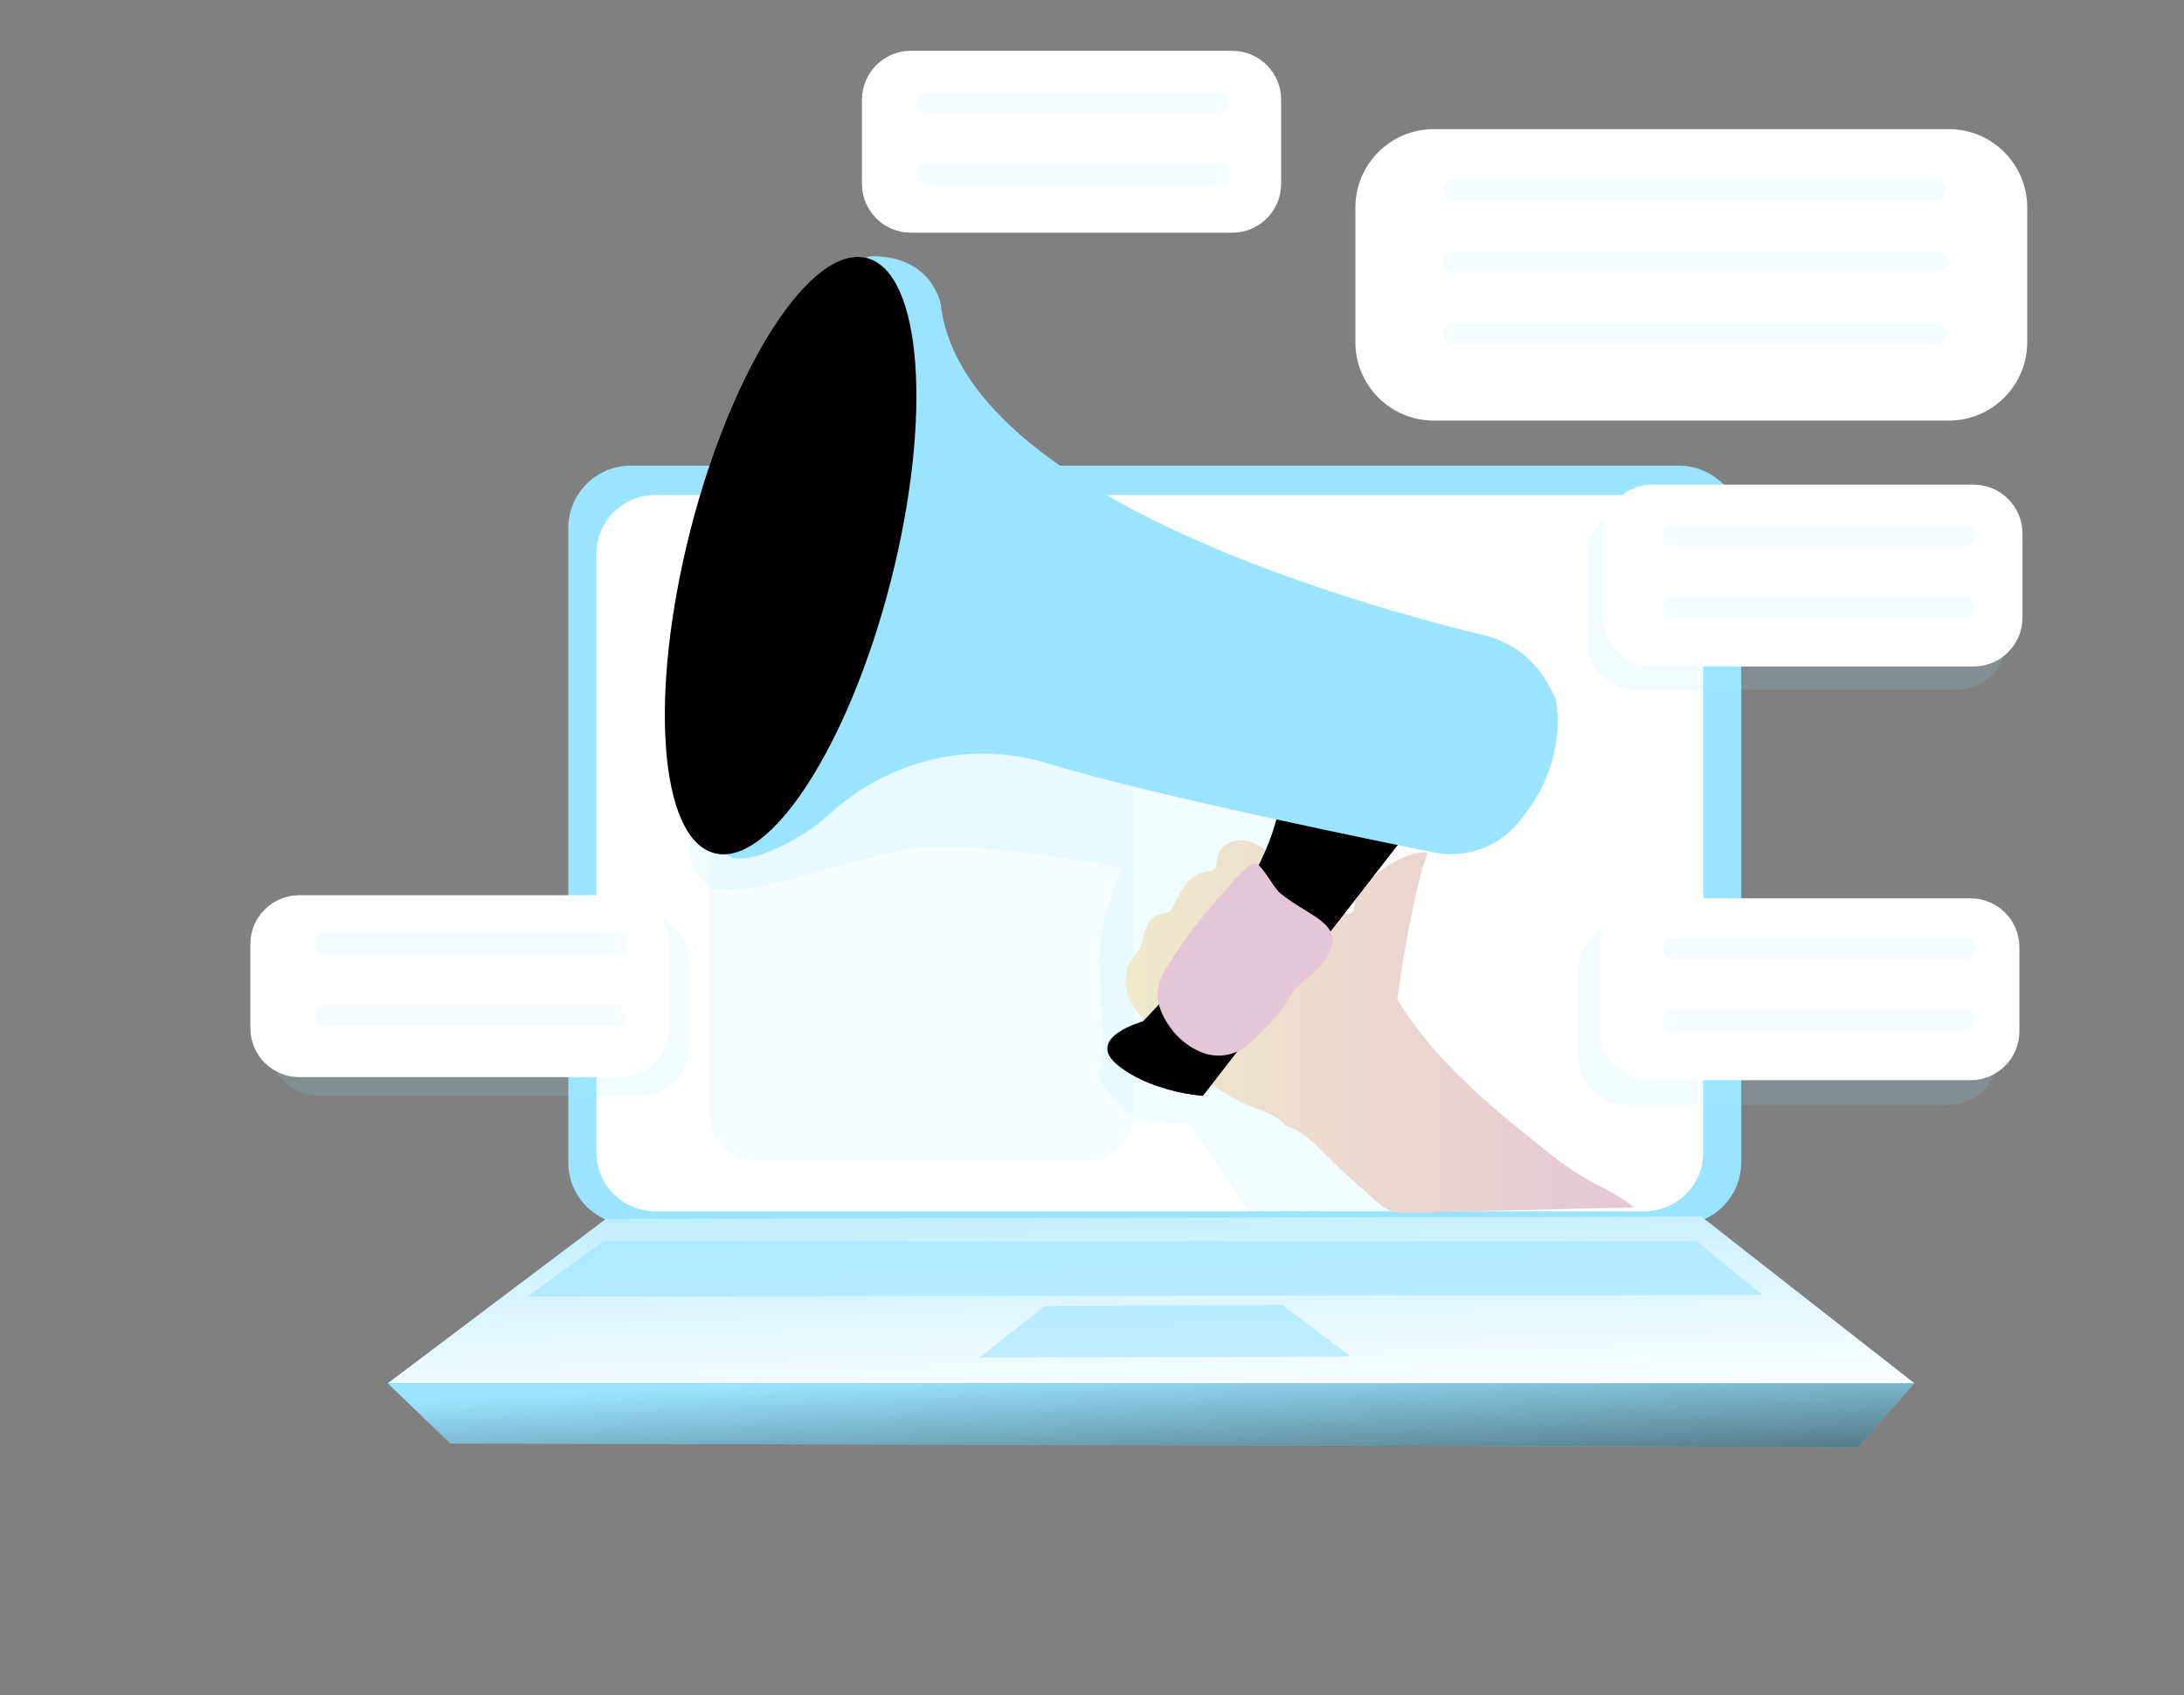 <?xml version="1.0" encoding="UTF-8"?> <svg xmlns="http://www.w3.org/2000/svg" width="317" height="246" viewBox="0 0 317 246" fill="none"><rect x="0" y="0" width="317" height="246" fill="#808080" stroke="none"/> <path d="M243.691 67.585H91.527C86.533 67.585 82.485 71.638 82.485 76.637V168.687C82.485 173.687 86.533 177.74 91.527 177.74H243.691C248.685 177.74 252.733 173.687 252.733 168.687V76.637C252.733 71.638 248.685 67.585 243.691 67.585Z" fill="#9BE4FF"></path> <path d="M238.675 71.843H95.1C90.387 71.843 86.566 75.669 86.566 80.388V167.243C86.566 171.962 90.387 175.788 95.1 175.788H238.675C243.388 175.788 247.209 171.962 247.209 167.243V80.388C247.209 75.669 243.388 71.843 238.675 71.843Z" fill="white"></path> <path opacity="0.14" d="M92.89 132.616H46.236C42.316 132.616 39.139 135.797 39.139 139.721V151.905C39.139 155.829 42.316 159.01 46.236 159.01H92.89C96.809 159.01 99.987 155.829 99.987 151.905V139.721C99.987 135.797 96.809 132.616 92.89 132.616Z" fill="#9BE4FF"></path> <path opacity="0.14" d="M282.872 133.963H236.218C232.299 133.963 229.122 137.144 229.122 141.068V153.251C229.122 157.175 232.299 160.357 236.218 160.357H282.872C286.792 160.357 289.969 157.175 289.969 153.251V141.068C289.969 137.144 286.792 133.963 282.872 133.963Z" fill="#9BE4FF"></path> <path opacity="0.14" d="M284.106 73.702H237.451C233.532 73.702 230.355 76.883 230.355 80.807V92.991C230.355 96.915 233.532 100.096 237.451 100.096H284.106C288.025 100.096 291.202 96.915 291.202 92.991V80.807C291.202 76.883 288.025 73.702 284.106 73.702Z" fill="#9BE4FF"></path> <path opacity="0.11" d="M157.716 102.001H109.759C106.04 102.001 103.025 105.02 103.025 108.743V161.694C103.025 165.417 106.04 168.435 109.759 168.435H157.716C161.435 168.435 164.449 165.417 164.449 161.694V108.743C164.449 105.02 161.435 102.001 157.716 102.001Z" fill="#9BE4FF"></path> <path opacity="0.14" d="M100.182 120.708C100.182 120.708 98.86 125.991 103.086 128.628C107.311 131.265 123.416 124.132 133.183 123.075C142.951 122.017 163.03 125.991 163.03 125.991C163.03 125.991 159.307 132.868 159.587 140.532C159.866 148.196 160.378 154.277 159.587 155.6C158.795 156.923 164.072 162.206 164.863 162.472C165.655 162.737 172.774 163.264 172.774 163.264L181.75 176.482L204.584 175.993L190.55 129.574L197.33 106.698L134.51 98.503L100.182 120.708Z" fill="#9BE4FF"></path> <path d="M87.939 176.906L56.287 200.765H277.865L246.921 176.552L87.939 176.906Z" fill="#9BE4FF"></path> <path d="M87.939 176.906L56.287 200.765H277.865L246.921 176.552L87.939 176.906Z" fill="url(#paint0_linear)"></path> <path d="M65.356 209.491L56.287 200.765H277.865L269.685 210.027L65.356 209.491Z" fill="#9BE4FF"></path> <path d="M65.356 209.491L56.287 200.765H277.865L269.685 210.027L65.356 209.491Z" fill="url(#paint1_linear)"></path> <path opacity="0.58" d="M142.178 197.028L151.606 189.55L186.101 189.369L196.06 196.851L142.178 197.028Z" fill="#9BE4FF"></path> <path opacity="0.58" d="M76.557 188.185L255.813 187.948L246.213 180.111H87.585L76.557 188.185Z" fill="#9BE4FF"></path> <path d="M186.53 163.334C185.496 161.936 183.677 161.386 182.044 160.762C175.65 158.302 170.61 153.275 166.134 148.094C165.096 146.896 164.054 145.639 163.598 144.12C163.328 143.191 163.289 142.21 163.481 141.262C163.674 140.314 164.094 139.427 164.705 138.678C164.957 138.406 165.187 138.114 165.394 137.807C165.632 137.336 165.789 136.829 165.859 136.306C166.171 134.75 166.897 132.97 168.451 132.654C168.802 132.623 169.148 132.556 169.484 132.453C170.043 132.206 170.313 131.582 170.555 131.018C171.453 128.94 172.942 126.765 175.185 126.485C175.473 126.482 175.758 126.421 176.022 126.303C176.646 125.945 176.562 125.045 176.702 124.337C177.046 122.571 179.214 121.672 180.973 122.05C182.732 122.427 184.147 123.694 185.473 124.906L190.564 129.565C191.932 130.813 193.356 132.113 195.185 132.551C195.336 132.604 195.496 132.626 195.656 132.617C195.815 132.607 195.972 132.566 196.115 132.495C196.26 132.365 196.377 132.207 196.457 132.03C196.537 131.852 196.579 131.66 196.581 131.466C197.218 127.543 204.17 123.21 207.209 123.736C205.348 129.024 203.896 137.373 202.807 145.028C207.977 153.582 215.669 160.035 223.482 166.264C225.409 167.88 227.444 169.362 229.573 170.7C232.109 172.209 234.901 173.327 237.153 175.233L204.58 175.992C203.675 176.071 202.763 175.981 201.89 175.727C201.044 175.367 200.273 174.85 199.619 174.203C196.517 171.501 193.506 168.706 190.587 165.817C189.554 164.811 187.953 163.697 186.53 163.334Z" fill="url(#paint2_linear)"></path> <path d="M194.11 139.735C193.775 142.563 192.248 145.107 190.583 147.404C189.408 149.147 187.961 150.689 186.297 151.97C184.605 153.25 182.513 153.882 180.396 153.755C178.643 153.58 177.021 152.748 175.855 151.425C175.446 150.997 175.158 150.468 175.022 149.892C174.775 148.564 175.762 147.358 176.697 146.384C180.182 142.75 183.898 139.347 187.823 136.195C189.042 135.216 192.416 132.318 194.194 133.003C195.054 133.334 194.273 138.342 194.11 139.735Z" fill="url(#paint3_linear)"></path> <path d="M203.896 121.22L174.58 159.024C174.58 159.024 166.925 158.493 162.169 154.528C157.414 150.563 165.869 148.182 165.869 148.182C165.869 148.182 183.291 130.739 185.669 116.99L203.896 121.22Z" fill="#9BE4FF"></path> <path d="M162.165 154.523C164.375 156.364 167.153 157.454 169.517 158.092C171.172 158.56 172.867 158.872 174.58 159.024L203.43 121.887L203.919 121.248L185.683 117.027C183.319 130.771 165.878 148.243 165.878 148.243C165.878 148.243 157.446 150.573 162.165 154.523Z" fill="url(#paint4_linear)"></path> <path d="M166.925 156.401C167.718 157.067 168.588 157.635 169.517 158.092C171.172 158.56 172.867 158.872 174.58 159.024L203.43 121.887L190.452 118.844C188.051 132.588 170.648 150.06 170.648 150.06C170.648 150.06 162.164 152.436 166.925 156.401Z" fill="url(#paint5_linear)"></path> <path d="M224.761 99.402C223.808 97.617 222.49 96.054 220.891 94.815C219.293 93.576 217.452 92.69 215.487 92.213C197.19 87.801 139.894 71.834 136.571 44.313C136.571 44.313 135.515 37.175 126.539 37.175C117.562 37.175 103.304 122.292 105.682 124.141C108.06 125.991 116.241 122.026 120.466 118.085C124.691 114.143 136.571 105.924 152.676 110.947C159.922 113.207 173.119 116.272 185.441 118.956C194.282 120.885 202.686 122.618 208.112 123.718C210.364 124.171 212.697 124.004 214.862 123.237C217.028 122.469 218.945 121.128 220.411 119.357C223.784 115.322 227.06 109.204 225.808 101.396C225.808 101.41 225.385 100.567 224.761 99.402Z" fill="#9BE4FF"></path> <path d="M129.291 84.359C135.391 60.506 133.828 39.501 125.801 37.444C117.775 35.386 106.323 53.055 100.224 76.908C94.125 100.761 95.688 121.766 103.714 123.823C111.741 125.881 123.192 108.212 129.291 84.359Z" fill="#9BE4FF"></path> <path d="M129.291 84.359C135.391 60.506 133.828 39.501 125.801 37.444C117.775 35.386 106.323 53.055 100.224 76.908C94.125 100.761 95.688 121.766 103.714 123.823C111.741 125.881 123.192 108.212 129.291 84.359Z" fill="url(#paint6_linear)"></path> <path d="M120.78 82.301C122.615 75.124 122.144 68.805 119.729 68.186C117.314 67.567 113.869 72.883 112.034 80.059C110.199 87.236 110.669 93.556 113.084 94.175C115.499 94.794 118.944 89.478 120.78 82.301Z" fill="url(#paint7_linear)"></path> <path d="M119.721 68.177L131.159 69.691C131.159 69.691 126.804 97.445 121.918 99.826L114.128 94.007L119.721 68.177Z" fill="url(#paint8_linear)"></path> <path d="M185.757 129.574C187.381 130.939 189.279 131.927 191.034 133.11C192.183 133.884 193.36 134.923 193.449 136.311C193.447 137.002 193.264 137.68 192.918 138.277C192.296 139.5 191.437 140.586 190.392 141.473C189.554 142.186 188.595 142.773 187.893 143.621C187.439 144.233 187.031 144.878 186.674 145.55C185.408 147.637 183.593 149.324 181.802 150.982C181.301 151.477 180.754 151.922 180.168 152.31C179.306 152.807 178.343 153.104 177.35 153.177C176.358 153.251 175.361 153.099 174.435 152.734C172.58 151.989 170.982 150.718 169.838 149.077C168.619 147.428 167.744 145.35 168.093 143.351C168.374 142.136 168.888 140.987 169.605 139.968C171.932 136.238 174.613 132.74 177.609 129.523C178.377 128.703 181.02 125.152 182.239 125.33C183.16 125.441 184.803 128.773 185.757 129.574Z" fill="url(#paint9_linear)"></path> <path d="M198.861 104.494C198.861 104.494 195.748 118.569 185.422 118.937L211.015 124.766C211.015 124.766 220.164 124.235 221.927 120.535C223.691 116.836 232.83 103.982 220.001 93.918L199.405 87.577C199.405 87.577 201.695 96.033 198.861 104.494Z" fill="url(#paint10_linear)"></path> <path d="M138.153 54.092C138.153 54.092 141.159 87.209 121.96 116.477C121.96 116.477 133.402 107.667 147.306 109.605C147.306 109.605 154.877 81.762 151.532 74.005C148.186 66.248 138.153 54.092 138.153 54.092Z" fill="url(#paint11_linear)"></path> <path d="M282.868 18.739H208.107C201.823 18.739 196.729 23.839 196.729 30.13V49.647C196.729 55.939 201.823 61.039 208.107 61.039H282.868C289.151 61.039 294.245 55.939 294.245 49.647V30.13C294.245 23.839 289.151 18.739 282.868 18.739Z" fill="white"></path> <path d="M286.46 70.334H239.806C235.886 70.334 232.709 73.515 232.709 77.439V89.622C232.709 93.546 235.886 96.727 239.806 96.727H286.46C290.379 96.727 293.556 93.546 293.556 89.622V77.439C293.556 73.515 290.379 70.334 286.46 70.334Z" fill="white"></path> <path d="M178.861 7.375H132.206C128.287 7.375 125.11 10.556 125.11 14.48V26.664C125.11 30.588 128.287 33.769 132.206 33.769H178.861C182.78 33.769 185.957 30.588 185.957 26.664V14.48C185.957 10.556 182.78 7.375 178.861 7.375Z" fill="white"></path> <path d="M90.089 129.923H43.434C39.515 129.923 36.338 133.104 36.338 137.028V149.212C36.338 153.136 39.515 156.317 43.434 156.317H90.089C94.008 156.317 97.185 153.136 97.185 149.212V137.028C97.185 133.104 94.008 129.923 90.089 129.923Z" fill="white"></path> <path d="M286.013 130.375H239.359C235.44 130.375 232.262 133.556 232.262 137.48V149.664C232.262 153.588 235.44 156.769 239.359 156.769H286.013C289.932 156.769 293.11 153.588 293.11 149.664V137.48C293.11 133.556 289.932 130.375 286.013 130.375Z" fill="white"></path> <path opacity="0.11" d="M280.964 26.026H211.02C210.185 26.026 209.508 26.704 209.508 27.54C209.508 28.376 210.185 29.054 211.02 29.054H280.964C281.8 29.054 282.477 28.376 282.477 27.54C282.477 26.704 281.8 26.026 280.964 26.026Z" fill="#9BE4FF"></path> <path opacity="0.11" d="M280.964 36.467H211.02C210.185 36.467 209.508 37.145 209.508 37.981C209.508 38.817 210.185 39.495 211.02 39.495H280.964C281.8 39.495 282.477 38.817 282.477 37.981C282.477 37.145 281.8 36.467 280.964 36.467Z" fill="#9BE4FF"></path> <path opacity="0.11" d="M285.32 76.19H242.644C241.986 76.19 241.453 76.724 241.453 77.383V78.026C241.453 78.684 241.986 79.219 242.644 79.219H285.32C285.978 79.219 286.511 78.684 286.511 78.026V77.383C286.511 76.724 285.978 76.19 285.32 76.19Z" fill="#9BE4FF"></path> <path opacity="0.11" d="M285.32 86.626H242.644C241.986 86.626 241.453 87.16 241.453 87.819V88.462C241.453 89.121 241.986 89.655 242.644 89.655H285.32C285.978 89.655 286.511 89.121 286.511 88.462V87.819C286.511 87.16 285.978 86.626 285.32 86.626Z" fill="#9BE4FF"></path> <path opacity="0.11" d="M285.32 136.12H242.644C241.986 136.12 241.453 136.654 241.453 137.313V137.956C241.453 138.614 241.986 139.148 242.644 139.148H285.32C285.978 139.148 286.511 138.614 286.511 137.956V137.313C286.511 136.654 285.978 136.12 285.32 136.12Z" fill="#9BE4FF"></path> <path opacity="0.11" d="M285.32 146.556H242.644C241.986 146.556 241.453 147.09 241.453 147.749V148.392C241.453 149.051 241.986 149.585 242.644 149.585H285.32C285.978 149.585 286.511 149.051 286.511 148.392V147.749C286.511 147.09 285.978 146.556 285.32 146.556Z" fill="#9BE4FF"></path> <path opacity="0.11" d="M89.619 135.444H46.943C46.285 135.444 45.752 135.978 45.752 136.637V137.28C45.752 137.939 46.285 138.473 46.943 138.473H89.619C90.277 138.473 90.81 137.939 90.81 137.28V136.637C90.81 135.978 90.277 135.444 89.619 135.444Z" fill="#9BE4FF"></path> <path opacity="0.11" d="M89.619 145.881H46.943C46.285 145.881 45.752 146.415 45.752 147.073V147.716C45.752 148.375 46.285 148.909 46.943 148.909H89.619C90.277 148.909 90.81 148.375 90.81 147.716V147.073C90.81 146.415 90.277 145.881 89.619 145.881Z" fill="#9BE4FF"></path> <path opacity="0.11" d="M177.046 13.348H134.37C133.712 13.348 133.179 13.882 133.179 14.541V15.184C133.179 15.843 133.712 16.377 134.37 16.377H177.046C177.704 16.377 178.237 15.843 178.237 15.184V14.541C178.237 13.882 177.704 13.348 177.046 13.348Z" fill="#9BE4FF"></path> <path opacity="0.11" d="M177.046 23.785H134.37C133.712 23.785 133.179 24.319 133.179 24.977V25.62C133.179 26.279 133.712 26.813 134.37 26.813H177.046C177.704 26.813 178.237 26.279 178.237 25.62V24.977C178.237 24.319 177.704 23.785 177.046 23.785Z" fill="#9BE4FF"></path> <path opacity="0.11" d="M280.964 46.903H211.02C210.185 46.903 209.508 47.581 209.508 48.417C209.508 49.254 210.185 49.931 211.02 49.931H280.964C281.8 49.931 282.477 49.254 282.477 48.417C282.477 47.581 281.8 46.903 280.964 46.903Z" fill="#9BE4FF"></path> <path d="M85.989 23.673C86.659 25.019 97.418 43.413 97.418 43.413L102.574 39.821L96.953 18.958L85.989 23.673Z" fill="url(#paint12_linear)"></path> <path d="M64.244 46.339L81.508 59.357L77.92 64.971L57.073 58.462L64.244 46.339Z" fill="url(#paint13_linear)"></path> <path d="M52.141 94.822L74.556 91.23L74.784 97.738L52.816 105.146L52.141 94.822Z" fill="url(#paint14_linear)"></path> <defs> <linearGradient id="paint0_linear" x1="165.71" y1="155.702" x2="167.301" y2="208.042" gradientUnits="userSpaceOnUse"> <stop stop-color="white" stop-opacity="0"></stop> <stop offset="0.95" stop-color="white"></stop> </linearGradient> <linearGradient id="paint1_linear" x1="166.962" y1="198.324" x2="168.725" y2="236.388" gradientUnits="userSpaceOnUse"> <stop stop-color="#010101" stop-opacity="0"></stop> <stop offset="0.95" stop-color="#010101"></stop> </linearGradient> <linearGradient id="paint2_linear" x1="237.153" y1="148.984" x2="163.36" y2="148.984" gradientUnits="userSpaceOnUse"> <stop stop-color="#E5C6D6"></stop> <stop offset="0.42" stop-color="#EAD4D0"></stop> <stop offset="1" stop-color="#F0E9CB"></stop> </linearGradient> <linearGradient id="paint3_linear" x1="-13707" y1="7926.68" x2="-16466.8" y2="6411.44" gradientUnits="userSpaceOnUse"> <stop stop-color="#010101" stop-opacity="0"></stop> <stop offset="0.95" stop-color="#010101"></stop> </linearGradient> <linearGradient id="paint4_linear" x1="-31738.7" y1="15216.2" x2="-32364.7" y2="10970.6" gradientUnits="userSpaceOnUse"> <stop stop-color="#010101" stop-opacity="0"></stop> <stop offset="0.95" stop-color="#010101"></stop> </linearGradient> <linearGradient id="paint5_linear" x1="-27685.9" y1="14624.6" x2="-28294.2" y2="10835.9" gradientUnits="userSpaceOnUse"> <stop stop-color="#010101" stop-opacity="0"></stop> <stop offset="0.95" stop-color="#010101"></stop> </linearGradient> <linearGradient id="paint6_linear" x1="-80442.1" y1="6901.28" x2="-74115.8" y2="12570" gradientUnits="userSpaceOnUse"> <stop stop-color="#010101" stop-opacity="0"></stop> <stop offset="0.95" stop-color="#010101"></stop> </linearGradient> <linearGradient id="paint7_linear" x1="-22423.9" y1="2243.26" x2="-23850.1" y2="1510.65" gradientUnits="userSpaceOnUse"> <stop stop-color="#010101" stop-opacity="0"></stop> <stop offset="0.95" stop-color="#010101"></stop> </linearGradient> <linearGradient id="paint8_linear" x1="-14606.9" y1="7396.86" x2="-13688.5" y2="7546.69" gradientUnits="userSpaceOnUse"> <stop stop-color="#010101" stop-opacity="0"></stop> <stop offset="0.95" stop-color="#010101"></stop> </linearGradient> <linearGradient id="paint9_linear" x1="18510.1" y1="9983.66" x2="19900.3" y2="9983.66" gradientUnits="userSpaceOnUse"> <stop stop-color="#E5C6D6"></stop> <stop offset="0.42" stop-color="#EAD4D0"></stop> <stop offset="1" stop-color="#F0E9CB"></stop> </linearGradient> <linearGradient id="paint10_linear" x1="-27548.7" y1="9987.26" x2="-30670.7" y2="14675.9" gradientUnits="userSpaceOnUse"> <stop stop-color="#010101" stop-opacity="0"></stop> <stop offset="0.95" stop-color="#010101"></stop> </linearGradient> <linearGradient id="paint11_linear" x1="-24924.2" y1="14846.9" x2="-30071.9" y2="14922.8" gradientUnits="userSpaceOnUse"> <stop stop-color="#010101" stop-opacity="0"></stop> <stop offset="0.95" stop-color="#010101"></stop> </linearGradient> <linearGradient id="paint12_linear" x1="3128.26" y1="2996.91" x2="3719.5" y2="2996.91" gradientUnits="userSpaceOnUse"> <stop stop-color="white" stop-opacity="0"></stop> <stop offset="0.95" stop-color="white"></stop> </linearGradient> <linearGradient id="paint13_linear" x1="3053.99" y1="2271.9" x2="4337.06" y2="2271.9" gradientUnits="userSpaceOnUse"> <stop stop-color="white" stop-opacity="0"></stop> <stop offset="0.95" stop-color="white"></stop> </linearGradient> <linearGradient id="paint14_linear" x1="2589.31" y1="3024.04" x2="3691.13" y2="3024.04" gradientUnits="userSpaceOnUse"> <stop stop-color="white" stop-opacity="0"></stop> <stop offset="0.95" stop-color="white"></stop> </linearGradient> </defs> </svg> 